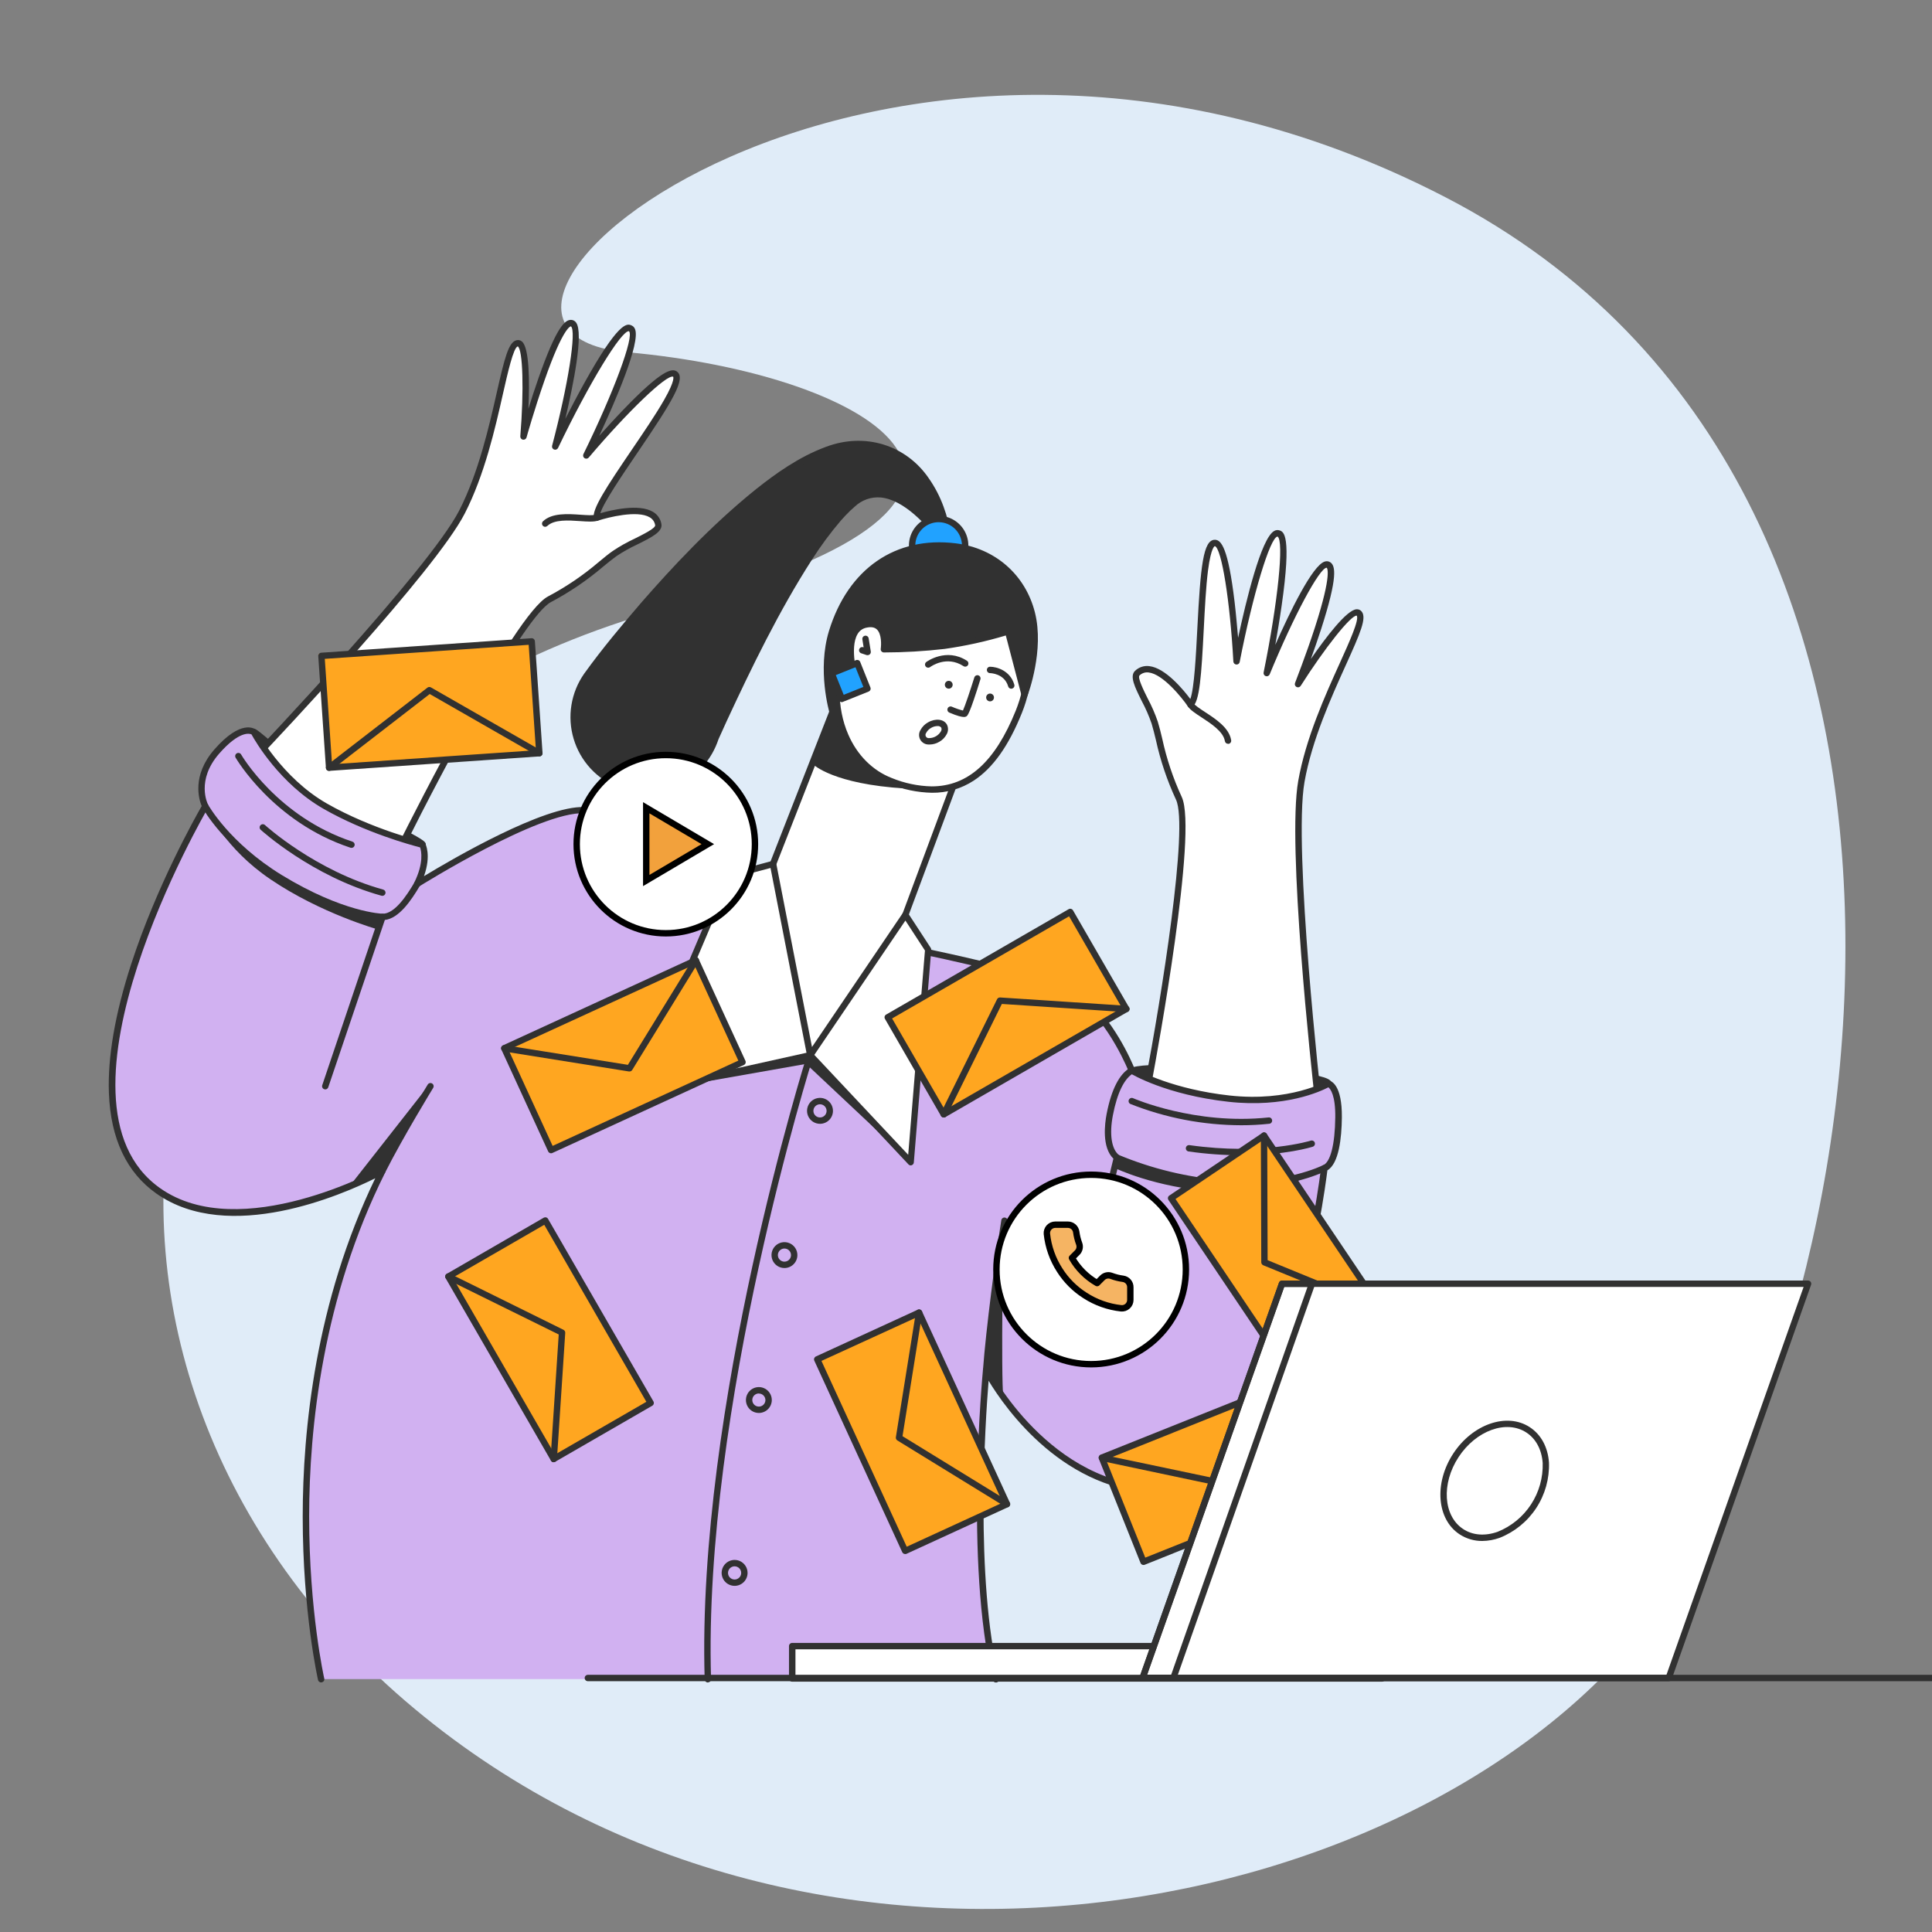 <svg width="302" height="302" viewBox="0 0 302 302" fill="none" xmlns="http://www.w3.org/2000/svg">
<rect x="0" y="0" width="302" height="302" fill="#808080" stroke="none"/>
<g clip-path="url(#clip0_2032_601)">
<path d="M64.809 267.114C128.091 319.84 223.16 299.575 258.213 253.239C293.265 206.903 314.335 76.603 225.965 30.842C137.584 -14.92 58.99 51.567 97.989 55.054C136.998 58.541 168.607 78.159 105.734 94.655C14.423 118.606 1.528 214.389 64.809 267.114Z" fill="#E0ECF8"></path>
<path d="M147.074 84.197C143.882 79.999 138.175 74.476 133.262 78.846C133.063 79.029 132.752 79.308 132.544 79.488C132.109 79.919 131.462 80.582 131.063 81.049C129.404 82.99 127.883 85.045 126.51 87.198C121.438 95.084 117.1 103.983 113.113 112.575C112.941 112.95 112.036 114.938 111.848 115.369C109.797 121.61 103.033 125.094 96.839 122.648C90.055 120.11 87.493 111.438 91.727 105.595C94.52 101.709 97.597 98.053 100.718 94.421C106.221 88.148 111.968 82.11 118.517 76.842C121.793 74.252 125.341 71.778 129.292 70.325C135.054 68.147 141.328 69.986 144.795 75.094C145.712 76.414 146.458 77.845 147.014 79.352C147.552 80.79 147.925 82.284 148.128 83.806C148.145 83.936 148.118 84.067 148.051 84.179C147.984 84.291 147.881 84.377 147.759 84.423C147.637 84.469 147.503 84.473 147.379 84.433C147.255 84.394 147.147 84.313 147.074 84.205V84.197Z" fill="#313131"></path>
<path d="M100.945 123.932C99.476 123.93 98.02 123.65 96.655 123.106C94.991 122.448 93.498 121.42 92.288 120.101C91.078 118.783 90.183 117.207 89.669 115.492C89.156 113.777 89.038 111.969 89.325 110.202C89.611 108.435 90.295 106.756 91.323 105.292C94.193 101.301 97.353 97.558 100.338 94.086C104.876 88.898 111.006 82.233 118.205 76.443C121.226 74.048 124.881 71.403 129.119 69.846C135.177 67.551 141.646 69.547 145.21 74.803C146.151 76.156 146.915 77.624 147.481 79.172C148.032 80.648 148.415 82.181 148.622 83.742C148.65 83.98 148.597 84.221 148.472 84.426C148.347 84.631 148.157 84.789 147.932 84.874C147.708 84.959 147.461 84.966 147.232 84.895C147.003 84.823 146.804 84.677 146.667 84.48C144.871 82.118 141.323 78.119 137.688 77.764C136.941 77.698 136.189 77.793 135.483 78.043C134.777 78.293 134.132 78.692 133.593 79.212C133.398 79.396 133.082 79.675 132.871 79.859C132.44 80.286 131.821 80.924 131.442 81.367C129.798 83.294 128.29 85.333 126.929 87.469C121.82 95.403 117.487 104.322 113.564 112.782C113.396 113.149 112.522 115.073 112.315 115.54C111.792 117.124 110.953 118.585 109.85 119.836C108.746 121.086 107.4 122.1 105.893 122.815C104.346 123.547 102.657 123.929 100.945 123.932ZM134.16 69.914C132.557 69.918 130.968 70.214 129.471 70.788C125.36 72.296 121.781 74.89 118.823 77.229C111.692 82.968 105.602 89.6 101.093 94.748C98.124 98.2 94.979 101.932 92.133 105.882C90.745 107.82 90.039 110.164 90.125 112.546C90.211 114.928 91.085 117.214 92.609 119.047C94.133 120.88 96.222 122.155 98.549 122.674C100.875 123.192 103.308 122.925 105.467 121.913C106.855 121.256 108.095 120.322 109.11 119.169C110.126 118.017 110.896 116.669 111.373 115.209L111.393 115.161C111.58 114.734 112.486 112.742 112.658 112.367C116.597 103.875 120.95 94.916 126.09 86.93C127.478 84.757 129.014 82.682 130.688 80.721C131.087 80.254 131.725 79.595 132.192 79.124C132.42 78.921 132.727 78.65 132.923 78.466C133.564 77.852 134.33 77.382 135.169 77.089C136.007 76.796 136.899 76.686 137.783 76.766C141.602 77.133 145.162 80.841 147.473 83.882L147.497 83.913C147.497 83.913 147.521 83.957 147.581 83.933C147.64 83.909 147.633 83.882 147.633 83.862C147.435 82.376 147.07 80.918 146.543 79.516C146.009 78.046 145.286 76.652 144.392 75.369C143.269 73.686 141.747 72.308 139.961 71.356C138.176 70.404 136.183 69.909 134.16 69.914Z" fill="#313131"></path>
<path d="M146.723 89.421C149.013 89.421 150.869 87.564 150.869 85.274C150.869 82.984 149.013 81.128 146.723 81.128C144.433 81.128 142.576 82.984 142.576 85.274C142.576 87.564 144.433 89.421 146.723 89.421Z" fill="#21A2FF"></path>
<path d="M146.723 89.92C145.804 89.92 144.906 89.647 144.142 89.137C143.378 88.627 142.783 87.901 142.431 87.052C142.08 86.204 141.988 85.269 142.167 84.368C142.346 83.467 142.789 82.64 143.438 81.99C144.088 81.34 144.916 80.898 145.817 80.719C146.718 80.54 147.652 80.631 148.501 80.983C149.349 81.335 150.075 81.93 150.585 82.694C151.096 83.458 151.368 84.356 151.368 85.275C151.366 86.506 150.876 87.686 150.005 88.557C149.135 89.428 147.954 89.918 146.723 89.92ZM146.723 81.627C146.001 81.627 145.296 81.841 144.696 82.242C144.097 82.643 143.629 83.212 143.353 83.879C143.077 84.545 143.005 85.279 143.146 85.986C143.286 86.694 143.634 87.344 144.144 87.854C144.654 88.364 145.304 88.711 146.011 88.852C146.719 88.993 147.452 88.921 148.119 88.644C148.785 88.368 149.355 87.901 149.756 87.301C150.157 86.701 150.37 85.996 150.37 85.275C150.369 84.308 149.985 83.38 149.301 82.697C148.617 82.013 147.69 81.628 146.723 81.627Z" fill="#313131"></path>
<path d="M139.755 147.769L124.603 175.027L118.9 140.02L131.658 107.387L152.003 114.85L139.755 147.769Z" fill="white"></path>
<path d="M126.658 165.441C126.629 165.445 126.599 165.445 126.57 165.441C126.479 165.425 126.393 165.386 126.323 165.327C126.252 165.266 126.2 165.19 126.171 165.101L118.413 140.175C118.377 140.069 118.377 139.954 118.413 139.848L131.183 107.212C131.231 107.091 131.324 106.993 131.443 106.94C131.561 106.887 131.696 106.883 131.818 106.928L152.171 114.391C152.294 114.438 152.394 114.531 152.45 114.65C152.478 114.713 152.492 114.781 152.492 114.85C152.492 114.919 152.478 114.987 152.45 115.049L140.202 147.969C140.187 148.016 140.162 148.059 140.131 148.097L127.033 165.256C126.987 165.313 126.93 165.358 126.865 165.39C126.801 165.421 126.73 165.439 126.658 165.441ZM119.427 140.039L126.865 163.872L139.332 147.51L151.38 115.133L131.966 108.006L119.427 140.039Z" fill="#313131"></path>
<path d="M130.361 110.943L127.396 119.08C127.396 119.08 130.389 122.081 141.535 122.755L130.361 110.943Z" fill="#313131"></path>
<path d="M141.535 123.25H141.503C130.297 122.576 127.173 119.559 127.045 119.431C126.977 119.365 126.929 119.28 126.909 119.187C126.888 119.094 126.895 118.997 126.929 118.908L129.455 111.972C129.483 111.895 129.53 111.827 129.592 111.772C129.653 111.718 129.727 111.68 129.806 111.661C129.886 111.641 129.969 111.642 130.048 111.662C130.128 111.682 130.201 111.721 130.261 111.777L141.87 122.384C141.946 122.454 141.998 122.546 142.02 122.646C142.042 122.747 142.033 122.852 141.994 122.947C141.956 123.037 141.892 123.113 141.81 123.167C141.729 123.221 141.633 123.25 141.535 123.25ZM127.987 118.912C128.829 119.531 132.077 121.474 140.138 122.149L130.138 113.01L127.987 118.912Z" fill="#313131"></path>
<path d="M159.262 111.278C155.67 120.245 150.019 126.176 139.232 122.077C131.722 119.22 128.665 109.374 132.277 100.407C135.888 91.44 144.855 86.611 152.306 89.632C159.757 92.653 162.873 102.319 159.262 111.278Z" fill="white"></path>
<path d="M145.682 123.921C143.406 123.875 141.159 123.408 139.053 122.544C135.813 121.291 133.199 118.693 131.694 115.225C129.743 110.723 129.787 105.248 131.814 100.228C135.521 91.021 144.796 86.053 152.494 89.153C156.237 90.662 159.051 93.826 160.407 98.061C161.764 102.295 161.517 107.028 159.725 111.47C157.654 116.617 155.192 120.07 152.203 122.025C150.264 123.289 147.995 123.949 145.682 123.921ZM147.677 89.225C141.659 89.225 135.529 93.639 132.724 100.599C130.8 105.388 130.752 110.576 132.6 114.826C133.997 118.046 136.411 120.457 139.384 121.61C141.369 122.43 143.487 122.875 145.634 122.923C151.317 122.923 155.567 119.048 158.771 111.094C160.475 106.864 160.711 102.343 159.43 98.364C158.149 94.385 155.559 91.472 152.091 90.075C150.691 89.513 149.197 89.224 147.689 89.225H147.677Z" fill="#313131"></path>
<path d="M160.151 108.557C160.151 108.557 162.753 101.649 161.289 95.854C159.856 90.191 155.395 86.172 149.337 85.426C142.153 84.544 133.585 87.286 130.053 98.779C128.198 104.825 130.181 111.438 130.181 111.438L130.832 106.406C130.832 106.406 133.126 107.116 133.625 106.062C133.625 106.062 131.418 98.512 135.309 97.634C138.901 96.836 138.175 101.489 138.175 101.489C141.322 101.485 144.466 101.302 147.593 100.942C150.979 100.458 154.323 99.711 157.593 98.707L160.151 108.557Z" fill="#313131"></path>
<path d="M130.181 111.937C130.075 111.937 129.971 111.902 129.885 111.838C129.799 111.774 129.737 111.684 129.707 111.581C129.623 111.302 127.711 104.753 129.579 98.632C132.572 88.894 139.979 83.774 149.401 84.931C155.539 85.686 160.279 89.824 161.772 95.73C163.265 101.636 160.726 108.445 160.619 108.732C160.583 108.832 160.516 108.917 160.427 108.975C160.339 109.032 160.233 109.059 160.128 109.051C160.022 109.047 159.92 109.009 159.837 108.942C159.754 108.875 159.695 108.783 159.669 108.68L157.223 99.334C154.088 100.275 150.886 100.978 147.645 101.437C144.497 101.799 141.331 101.983 138.163 101.988C138.091 101.987 138.02 101.972 137.955 101.941C137.89 101.911 137.832 101.867 137.786 101.813C137.739 101.758 137.705 101.694 137.685 101.625C137.666 101.556 137.661 101.484 137.672 101.413C137.76 100.81 137.828 99.094 137.062 98.384C136.69 98.037 136.148 97.953 135.409 98.121C135.123 98.18 134.853 98.3 134.618 98.473C134.383 98.646 134.187 98.867 134.045 99.122C132.763 101.297 134.08 105.875 134.092 105.907C134.125 106.022 134.116 106.144 134.068 106.254C133.582 107.303 132.101 107.176 131.275 107.008L130.696 111.486C130.681 111.599 130.628 111.703 130.545 111.781C130.462 111.86 130.355 111.908 130.241 111.917L130.181 111.937ZM146.899 85.777C141.942 85.777 133.989 87.673 130.537 98.927C129.483 102.347 129.707 105.998 130.074 108.437L130.345 106.342C130.356 106.271 130.381 106.203 130.421 106.143C130.46 106.083 130.512 106.033 130.572 105.995C130.633 105.957 130.701 105.932 130.772 105.923C130.843 105.914 130.915 105.921 130.984 105.942C131.69 106.158 132.724 106.266 133.071 105.978C132.799 104.953 131.854 100.89 133.186 98.627C133.396 98.255 133.682 97.932 134.026 97.679C134.37 97.426 134.764 97.249 135.182 97.159C136.255 96.915 137.113 97.087 137.736 97.666C138.682 98.548 138.746 100.144 138.702 100.998C141.645 100.978 144.585 100.798 147.509 100.459C150.865 99.98 154.178 99.239 157.418 98.244C157.483 98.223 157.551 98.214 157.619 98.22C157.686 98.226 157.752 98.246 157.812 98.278C157.871 98.311 157.924 98.356 157.965 98.41C158.007 98.463 158.036 98.526 158.053 98.592L160.192 106.765C160.85 104.41 161.788 99.904 160.802 95.99C159.39 90.403 155.08 86.651 149.273 85.937C148.485 85.836 147.693 85.783 146.899 85.777Z" fill="#313131"></path>
<path d="M150.674 112.076C150.339 112.076 149.7 111.944 148.391 111.386C148.27 111.333 148.174 111.234 148.125 111.11C148.077 110.987 148.079 110.849 148.132 110.727C148.185 110.606 148.284 110.51 148.407 110.461C148.531 110.413 148.669 110.415 148.79 110.468C149.35 110.716 149.929 110.916 150.522 111.067C150.838 110.392 151.64 108.01 152.314 105.855C152.361 105.738 152.45 105.643 152.563 105.589C152.676 105.535 152.806 105.526 152.926 105.563C153.046 105.6 153.147 105.681 153.21 105.79C153.273 105.899 153.292 106.027 153.264 106.15C151.532 111.737 151.237 111.885 151.041 111.992C150.93 112.057 150.802 112.086 150.674 112.076Z" fill="#313131"></path>
<path d="M145.094 104.37C144.99 104.371 144.887 104.34 144.801 104.279C144.716 104.218 144.652 104.132 144.618 104.032C144.585 103.933 144.584 103.825 144.616 103.725C144.648 103.625 144.71 103.538 144.795 103.476C144.827 103.452 147.904 101.177 151.148 103.288C151.259 103.361 151.337 103.474 151.365 103.603C151.393 103.733 151.368 103.868 151.296 103.979C151.26 104.034 151.214 104.082 151.16 104.119C151.106 104.156 151.046 104.182 150.981 104.196C150.852 104.224 150.717 104.199 150.606 104.126C147.952 102.403 145.497 104.194 145.394 104.27C145.308 104.336 145.202 104.371 145.094 104.37Z" fill="#313131"></path>
<path d="M158.073 107.658C157.965 107.658 157.86 107.622 157.774 107.558C157.688 107.493 157.624 107.402 157.594 107.299C157.007 105.276 154.844 105.22 154.752 105.22C154.621 105.218 154.495 105.164 154.403 105.07C154.311 104.976 154.26 104.849 154.261 104.717C154.261 104.651 154.274 104.586 154.299 104.525C154.324 104.464 154.361 104.409 154.408 104.363C154.455 104.317 154.511 104.281 154.572 104.257C154.633 104.232 154.699 104.221 154.764 104.222C155.794 104.222 157.913 104.821 158.551 107.016C158.57 107.079 158.577 107.145 158.57 107.21C158.563 107.275 158.543 107.339 158.511 107.396C158.48 107.454 158.437 107.504 158.386 107.545C158.334 107.586 158.275 107.616 158.212 107.634C158.167 107.648 158.12 107.656 158.073 107.658Z" fill="#313131"></path>
<path d="M135.605 102.419C135.553 102.419 135.502 102.411 135.453 102.395L134.655 102.127C134.589 102.11 134.527 102.079 134.474 102.038C134.42 101.996 134.375 101.943 134.343 101.883C134.31 101.823 134.29 101.758 134.284 101.69C134.278 101.622 134.286 101.553 134.307 101.489C134.328 101.424 134.363 101.364 134.408 101.313C134.453 101.262 134.509 101.221 134.57 101.192C134.632 101.164 134.699 101.148 134.767 101.146C134.835 101.144 134.903 101.156 134.966 101.182H134.998L134.795 99.9C134.784 99.775 134.822 99.651 134.899 99.552C134.976 99.453 135.088 99.387 135.212 99.367C135.336 99.347 135.463 99.374 135.567 99.443C135.672 99.513 135.747 99.619 135.777 99.741L136.116 101.832C136.127 101.903 136.123 101.977 136.103 102.046C136.084 102.116 136.049 102.181 136.002 102.236C135.955 102.291 135.897 102.335 135.831 102.365C135.765 102.395 135.693 102.411 135.621 102.411L135.605 102.419Z" fill="#313131"></path>
<path d="M148.304 107.646C148.641 107.646 148.914 107.373 148.914 107.036C148.914 106.699 148.641 106.425 148.304 106.425C147.966 106.425 147.693 106.699 147.693 107.036C147.693 107.373 147.966 107.646 148.304 107.646Z" fill="#313131"></path>
<path d="M154.761 109.634C155.098 109.634 155.372 109.361 155.372 109.024C155.372 108.686 155.098 108.413 154.761 108.413C154.424 108.413 154.15 108.686 154.15 109.024C154.15 109.361 154.424 109.634 154.761 109.634Z" fill="#313131"></path>
<path d="M145.331 116.378H145.187C144.92 116.385 144.656 116.32 144.423 116.189C144.19 116.059 143.996 115.868 143.863 115.637C143.729 115.406 143.661 115.143 143.664 114.876C143.667 114.608 143.743 114.347 143.882 114.119C144.149 113.615 144.556 113.199 145.055 112.922C146.221 112.252 147.518 112.392 148.008 113.245C148.131 113.481 148.193 113.743 148.189 114.009C148.185 114.274 148.115 114.535 147.984 114.766C147.718 115.27 147.31 115.686 146.811 115.963C146.362 116.228 145.852 116.371 145.331 116.378ZM146.528 113.493C146.18 113.503 145.841 113.602 145.542 113.78C145.211 113.966 144.941 114.243 144.764 114.578C144.705 114.658 144.671 114.753 144.666 114.852C144.66 114.95 144.684 115.049 144.734 115.134C144.785 115.219 144.859 115.287 144.948 115.331C145.037 115.374 145.137 115.39 145.235 115.377C145.609 115.375 145.976 115.276 146.3 115.089C146.624 114.903 146.894 114.634 147.083 114.311C147.136 114.226 147.169 114.13 147.178 114.03C147.187 113.93 147.172 113.829 147.134 113.736C147.063 113.65 146.972 113.582 146.868 113.54C146.764 113.497 146.651 113.481 146.54 113.493H146.528Z" fill="#313131"></path>
<path d="M134.002 103.653L129.997 105.256L131.6 109.261L135.605 107.658L134.002 103.653Z" fill="#21A2FF"></path>
<path d="M131.602 109.758C131.502 109.758 131.405 109.728 131.322 109.672C131.239 109.616 131.176 109.535 131.139 109.442L129.543 105.452C129.516 105.389 129.503 105.321 129.503 105.252C129.503 105.184 129.516 105.116 129.543 105.053C129.597 104.931 129.696 104.835 129.819 104.785L133.809 103.189C133.932 103.14 134.069 103.142 134.191 103.193C134.313 103.245 134.409 103.342 134.46 103.464L136.056 107.455C136.081 107.515 136.093 107.58 136.093 107.646C136.092 107.711 136.079 107.776 136.053 107.836C136.027 107.896 135.99 107.95 135.943 107.996C135.897 108.041 135.841 108.077 135.781 108.101L131.79 109.698C131.732 109.73 131.668 109.75 131.602 109.758ZM130.649 105.531L131.882 108.608L134.959 107.379L133.725 104.298L130.649 105.531Z" fill="#313131"></path>
<path d="M207.642 169.398C207.603 170.097 200.857 175.484 191.966 174.986C183.075 174.487 176.873 168.241 176.913 167.548C176.953 166.853 184.184 166.702 193.06 167.212C201.935 167.723 207.681 168.705 207.642 169.398Z" fill="#313131"></path>
<path d="M193.163 175.506C192.764 175.506 192.365 175.506 191.938 175.472C187.977 175.197 184.152 173.913 180.827 171.741C178.66 170.348 176.37 168.314 176.418 167.507C176.446 167.025 176.474 166.527 181.662 166.419C184.726 166.354 188.781 166.454 193.087 166.701C197.249 166.941 201.045 167.312 203.771 167.738C207.864 168.381 208.16 168.883 208.141 169.431C208.08 170.496 201.626 175.506 193.163 175.506ZM177.567 167.723C178.617 169.092 184.18 174.025 191.998 174.475C199.815 174.926 205.89 170.665 207 169.482C205.864 168.987 201.1 168.163 193.031 167.699C184.551 167.212 178.96 167.387 177.567 167.723Z" fill="#313131"></path>
<path d="M66.031 132.03C65.656 132.74 58.169 132.573 50.303 127.64C42.438 122.708 39.129 114.997 39.68 114.411C39.899 114.175 45.367 119.523 53.248 124.44C61.13 129.356 66.242 131.631 66.031 132.03Z" fill="#313131"></path>
<path d="M64.375 132.851C61.457 132.851 55.767 131.654 50.036 128.087C42.913 123.637 39.401 116.94 39.137 114.897C39.107 114.759 39.107 114.616 39.138 114.478C39.169 114.34 39.23 114.211 39.317 114.099C39.716 113.68 39.88 113.82 41.915 115.508C45.577 118.61 49.443 121.464 53.488 124.048C57.57 126.598 60.935 128.438 63.161 129.659C66.382 131.423 66.797 131.654 66.466 132.277C66.394 132.393 66.298 132.492 66.184 132.568C66.071 132.643 65.942 132.694 65.807 132.716C65.337 132.82 64.856 132.866 64.375 132.851ZM40.303 115.46C41.101 117.667 44.361 123.365 50.567 127.24C56.924 131.231 63.002 132.001 65.033 131.838C64.49 131.511 63.632 131.04 62.691 130.529C60.456 129.304 57.076 127.452 52.969 124.886C48.882 122.281 44.977 119.401 41.28 116.266L40.303 115.46Z" fill="#313131"></path>
<path d="M206.1 172.519C206.1 172.519 201.576 132.636 203.424 122.157C205.543 110.133 213.884 97.733 212.466 95.926C211.05 94.118 202.889 106.952 202.889 106.952C202.889 106.952 209.673 89.748 207.678 88.335C205.554 86.847 198.007 105.22 198.007 105.22C198.007 105.22 202.29 84.261 199.863 83.403C197.353 82.513 193.291 103.384 193.291 103.384C193.291 103.384 192.281 84.983 189.927 84.875C187.029 84.744 188.282 108.58 186.087 110.133C186.087 110.133 180.82 102.419 177.787 105.22C176.769 106.158 179.595 109.981 180.501 112.95C181.406 115.919 181.698 119.231 184.296 124.803C186.894 130.374 179.507 169.29 179.507 169.29L192.545 174.974L206.1 172.519Z" fill="white"></path>
<path d="M192.54 175.473C192.472 175.473 192.406 175.457 192.345 175.43L179.303 169.75C179.199 169.705 179.114 169.626 179.061 169.526C179.008 169.426 178.99 169.312 179.012 169.2C181.55 155.791 185.82 129.293 183.832 125.01C182.446 122.029 181.391 118.904 180.688 115.692C180.464 114.778 180.261 113.916 180.009 113.094C179.591 111.888 179.079 110.716 178.477 109.59C177.391 107.407 176.533 105.683 177.435 104.853C177.726 104.574 178.076 104.363 178.46 104.238C178.843 104.112 179.25 104.074 179.65 104.127C182.196 104.414 185.017 107.862 186.067 109.267C186.678 107.631 186.953 102.319 187.157 98.305C187.659 88.555 188.063 84.289 189.95 84.377C190.884 84.417 191.977 85.61 192.987 94.11C193.222 96.106 193.386 98.101 193.534 99.697C194.767 93.971 197.125 84.161 199.157 83.008C199.285 82.928 199.43 82.877 199.582 82.861C199.731 82.844 199.884 82.862 200.028 82.912C200.646 83.132 201.931 83.587 200.338 94.685C200.031 96.844 199.668 98.995 199.348 100.795C201.583 95.743 205.151 88.344 207.086 87.777C207.233 87.729 207.388 87.716 207.54 87.738C207.693 87.76 207.838 87.817 207.964 87.905C208.734 88.447 209.162 90.108 206.52 98.309C205.984 99.965 205.415 101.605 204.904 103.014C207.241 99.633 210.523 95.311 212.059 95.236C212.212 95.226 212.363 95.254 212.502 95.318C212.642 95.381 212.764 95.478 212.856 95.599C213.655 96.608 212.662 98.907 210.354 104.007C208.125 108.936 205.067 115.68 203.914 122.225C202.097 132.513 206.548 172.046 206.595 172.444C206.609 172.568 206.575 172.694 206.503 172.794C206.428 172.896 206.318 172.967 206.196 172.99L192.628 175.445L192.54 175.473ZM180.065 168.992L192.604 174.455L205.55 172.112C205.028 167.413 201.161 132.014 202.932 122.069C204.105 115.405 207.19 108.593 209.445 103.616C210.89 100.424 212.526 96.812 212.07 96.233H212.047C211.112 96.233 207.127 101.218 203.311 107.22C203.242 107.321 203.14 107.394 203.023 107.424C202.905 107.455 202.779 107.441 202.671 107.386C202.561 107.33 202.477 107.236 202.433 107.123C202.388 107.009 202.386 106.883 202.429 106.769C202.429 106.725 204.138 102.427 205.562 98.017C208.304 89.513 207.418 88.771 207.379 88.743C206.269 88.743 202.19 96.353 198.47 105.408C198.423 105.522 198.335 105.614 198.223 105.666C198.111 105.719 197.983 105.728 197.865 105.692C197.747 105.657 197.647 105.578 197.583 105.473C197.52 105.367 197.497 105.242 197.521 105.121C199.755 94.166 200.752 84.437 199.692 83.87C198.539 83.99 195.824 92.969 193.781 103.477C193.759 103.596 193.693 103.703 193.597 103.777C193.5 103.85 193.38 103.886 193.258 103.876C193.137 103.867 193.022 103.815 192.936 103.728C192.85 103.641 192.799 103.526 192.792 103.405C192.273 93.935 190.948 85.674 189.898 85.367C189.898 85.367 189.312 85.446 188.833 89.154C188.509 91.68 188.334 95.072 188.166 98.352C187.795 105.588 187.528 109.722 186.374 110.536C186.321 110.575 186.259 110.602 186.195 110.616C186.13 110.631 186.063 110.632 185.998 110.62C185.933 110.608 185.871 110.583 185.816 110.547C185.76 110.51 185.713 110.463 185.676 110.408C184.726 109.024 181.777 105.368 179.55 105.117C179.293 105.08 179.031 105.103 178.785 105.184C178.538 105.264 178.312 105.399 178.126 105.58C177.774 105.907 178.78 107.93 179.383 109.143C180.011 110.319 180.545 111.542 180.979 112.803C181.238 113.649 181.45 114.527 181.673 115.457C182.352 118.605 183.377 121.669 184.73 124.591C187.244 130.003 180.875 164.667 180.065 168.992Z" fill="#313131"></path>
<path d="M191.958 116.266C191.84 116.266 191.725 116.224 191.635 116.148C191.545 116.071 191.485 115.964 191.467 115.847C191.228 114.367 189.348 113.137 187.84 112.152C186.878 111.525 186.048 110.978 185.665 110.408C185.602 110.298 185.583 110.169 185.612 110.046C185.641 109.924 185.715 109.817 185.82 109.746C185.924 109.676 186.052 109.648 186.176 109.668C186.301 109.687 186.413 109.754 186.491 109.853C186.762 110.252 187.552 110.771 188.386 111.318C190.059 112.411 192.142 113.772 192.449 115.707C192.47 115.836 192.44 115.967 192.366 116.074C192.291 116.18 192.178 116.254 192.05 116.278L191.958 116.266Z" fill="#313131"></path>
<path d="M39.68 118.549C39.68 118.549 67.367 89.489 72.224 80.023C77.811 69.152 78.633 54.235 80.856 53.652C83.079 53.069 81.826 68.222 81.826 68.222C81.826 68.222 86.806 50.407 89.264 50.499C91.858 50.595 86.778 69.794 86.778 69.794C86.778 69.794 96.021 50.507 98.475 51.285C101.009 52.084 91.647 71.179 91.647 71.179C91.647 71.179 103.563 57.124 105.503 58.457C107.897 60.105 92.497 78.347 93.311 80.909C93.311 80.909 102.171 77.944 102.889 82.006C103.132 83.367 98.571 84.712 96.057 86.532C93.543 88.352 91.296 90.806 85.876 93.683C80.457 96.56 62.83 132.03 62.83 132.03L49.002 128.682L39.68 118.549Z" fill="white"></path>
<path d="M62.83 132.537C62.79 132.543 62.75 132.543 62.71 132.537L48.886 129.192C48.79 129.168 48.703 129.117 48.635 129.045L39.312 118.9C39.226 118.808 39.178 118.687 39.178 118.561C39.178 118.435 39.226 118.314 39.312 118.222C39.588 117.931 67.008 89.09 71.777 79.811C74.806 73.897 76.446 66.674 77.643 61.402C78.885 55.938 79.483 53.512 80.724 53.185C80.874 53.144 81.031 53.141 81.182 53.176C81.334 53.211 81.474 53.282 81.59 53.385C82.767 54.374 82.788 59.798 82.596 63.904C83.039 62.475 83.574 60.823 84.148 59.179C86.99 51.046 88.323 49.98 89.28 50C89.434 50.006 89.584 50.047 89.719 50.121C89.853 50.196 89.968 50.3 90.055 50.427C91.252 52.047 89.632 60.097 88.367 65.476C89.197 63.848 90.206 61.913 91.264 60.005C96.695 50.2 97.996 50.611 98.619 50.827C98.763 50.873 98.895 50.952 99.006 51.056C99.116 51.16 99.202 51.288 99.257 51.429C100.171 53.568 96.136 62.819 93.67 68.126C94.756 66.909 96.105 65.428 97.493 63.988C103.428 57.818 105.02 57.531 105.79 58.062C107.326 59.123 105.084 62.771 99.596 70.832C97.334 74.164 94.341 78.554 93.842 80.226C95.526 79.739 99.856 78.694 102.059 80.003C102.409 80.202 102.71 80.478 102.94 80.81C103.17 81.141 103.323 81.52 103.388 81.918C103.603 83.115 101.879 83.981 99.696 85.067C98.536 85.602 97.419 86.226 96.356 86.935C95.665 87.437 94.975 88 94.249 88.599C91.746 90.728 89.019 92.579 86.116 94.118C81.942 96.337 69.355 120.03 63.277 132.249C63.236 132.334 63.173 132.406 63.094 132.457C63.015 132.508 62.924 132.535 62.83 132.537ZM49.261 128.243L62.55 131.459C64.522 127.52 80.373 96.041 85.641 93.244C88.494 91.738 91.171 89.921 93.622 87.825C94.361 87.218 95.059 86.627 95.777 86.128C96.884 85.386 98.048 84.732 99.257 84.173C100.454 83.57 102.494 82.577 102.41 82.094C102.37 81.837 102.272 81.592 102.123 81.378C101.974 81.165 101.779 80.988 101.552 80.861C99.624 79.715 95.067 80.861 93.475 81.383C93.348 81.424 93.21 81.413 93.091 81.352C92.972 81.292 92.882 81.187 92.84 81.06C92.413 79.719 94.836 76.084 98.77 70.285C100.618 67.568 102.526 64.758 103.791 62.547C105.623 59.355 105.227 58.888 105.223 58.884C104.222 58.485 98.168 64.283 92.03 71.518C91.952 71.613 91.841 71.676 91.72 71.695C91.599 71.713 91.475 71.686 91.372 71.619C91.269 71.552 91.194 71.449 91.163 71.33C91.131 71.212 91.144 71.085 91.2 70.976C95.917 61.362 99.181 52.566 98.319 51.772C97.146 51.597 92.062 59.945 87.229 70.026C87.174 70.135 87.081 70.22 86.966 70.265C86.853 70.31 86.726 70.311 86.611 70.269C86.496 70.226 86.401 70.143 86.344 70.035C86.286 69.927 86.27 69.802 86.299 69.683C88.81 60.189 90.154 51.637 89.237 51.01C89.204 51.01 88.039 51.066 85.102 59.502C83.57 63.892 82.309 68.326 82.309 68.37C82.275 68.489 82.199 68.593 82.094 68.659C81.988 68.725 81.862 68.749 81.74 68.727C81.617 68.705 81.508 68.638 81.432 68.54C81.356 68.441 81.32 68.318 81.331 68.194C81.921 61.039 81.73 54.606 80.932 54.143C80.257 54.334 79.379 58.205 78.605 61.621C77.408 66.945 75.74 74.24 72.651 80.266C68.046 89.249 43.602 115.137 40.346 118.577L49.261 128.243Z" fill="#313131"></path>
<path d="M85.218 82.349C85.119 82.348 85.022 82.318 84.94 82.262C84.858 82.207 84.794 82.128 84.758 82.035C84.721 81.943 84.712 81.843 84.733 81.746C84.754 81.648 84.803 81.56 84.875 81.491C86.279 80.15 88.758 80.322 90.753 80.461C91.751 80.529 92.692 80.593 93.147 80.438C93.27 80.404 93.4 80.418 93.513 80.477C93.625 80.537 93.71 80.636 93.751 80.757C93.793 80.877 93.787 81.008 93.734 81.124C93.682 81.239 93.588 81.331 93.471 81.379C92.82 81.603 91.826 81.535 90.677 81.455C88.877 81.332 86.642 81.176 85.557 82.213C85.464 82.299 85.344 82.347 85.218 82.349Z" fill="#313131"></path>
<path d="M139.755 147.769C139.755 147.769 165.22 152.782 168.768 155.647C174.015 159.869 176.913 167.348 176.913 167.348C176.913 167.348 182.324 170.649 192.078 171.737C201.831 172.827 207.642 169.408 207.642 169.408C207.642 169.408 209.282 169.718 209.237 174.679C209.19 179.033 208.463 182.054 207.012 182.617C207.012 182.617 201.224 232.9 181.602 232.9C163.6 232.9 154.158 214.18 154.158 214.18C154.158 214.18 151.228 244.077 155.674 262.467H50.183C50.183 262.467 40.665 221.152 59.773 183.032C59.773 183.032 37.66 195.291 24.722 186.148C4.916 172.157 32.077 126.016 32.077 126.016C32.077 126.016 29.95 121.953 33.901 117.448C37.852 112.942 39.679 114.435 39.679 114.435C39.679 114.435 43.599 121.877 50.854 126.008C58.109 130.138 66.03 132.03 66.03 132.03C66.03 132.03 67.172 134.241 65.204 138.164C65.204 138.164 84.049 126.311 91.34 126.614C98.631 126.918 118.884 140.011 118.884 140.011L126.642 164.934L139.755 147.769Z" fill="#D1B1F1"></path>
<path d="M155.658 262.998C155.544 262.996 155.435 262.954 155.347 262.882C155.259 262.809 155.199 262.709 155.175 262.599C150.762 244.321 153.623 214.425 153.651 214.123C153.661 214.017 153.705 213.917 153.777 213.836C153.849 213.758 153.945 213.705 154.05 213.683C154.156 213.663 154.266 213.679 154.363 213.726C154.46 213.773 154.539 213.852 154.589 213.948C154.681 214.135 164.107 232.396 181.586 232.396C200.546 232.396 206.444 183.036 206.501 182.537C206.513 182.449 206.548 182.364 206.605 182.295C206.66 182.225 206.733 182.17 206.815 182.138C207.964 181.694 208.675 178.902 208.722 174.66C208.763 171.199 207.968 170.217 207.646 169.962C206.424 170.604 200.837 173.202 192.022 172.224C182.268 171.138 176.877 167.906 176.65 167.766C176.557 167.709 176.486 167.625 176.446 167.523C176.418 167.448 173.529 160.117 168.464 156.03C165.767 153.859 148.83 150.072 139.975 148.316L127.065 165.24C127.01 165.313 126.935 165.37 126.85 165.403C126.765 165.437 126.672 165.445 126.582 165.429C126.49 165.413 126.404 165.374 126.333 165.313C126.263 165.252 126.211 165.174 126.183 165.085L118.481 140.342C116.605 139.145 98.072 127.4 91.324 127.121C84.272 126.826 65.663 138.475 65.476 138.594C65.383 138.651 65.274 138.677 65.166 138.667C65.058 138.658 64.955 138.614 64.873 138.543C64.793 138.47 64.739 138.372 64.718 138.266C64.698 138.159 64.713 138.049 64.761 137.952C66.266 134.891 65.863 133.027 65.671 132.461C64.259 132.097 57.111 130.166 50.602 126.447C43.738 122.528 39.871 115.819 39.309 114.79C38.993 114.65 37.397 114.223 34.28 117.779C30.617 121.953 32.444 125.628 32.524 125.784C32.566 125.858 32.587 125.941 32.587 126.026C32.587 126.11 32.566 126.193 32.524 126.267C32.253 126.726 5.822 172.161 25.026 185.728C37.557 194.584 59.346 182.704 59.545 182.584C59.639 182.533 59.745 182.513 59.85 182.527C59.956 182.541 60.053 182.588 60.13 182.663C60.206 182.735 60.257 182.831 60.276 182.936C60.294 183.04 60.279 183.148 60.232 183.242C50.407 202.836 48.336 223.302 48.324 237.019C48.324 251.899 50.662 262.271 50.686 262.375C50.701 262.438 50.703 262.505 50.692 262.57C50.681 262.634 50.658 262.697 50.623 262.752C50.588 262.807 50.542 262.856 50.489 262.894C50.435 262.931 50.375 262.958 50.311 262.974C50.182 263.002 50.047 262.978 49.935 262.907C49.824 262.837 49.744 262.727 49.712 262.599C49.688 262.495 47.318 252.031 47.318 237.058C47.318 223.546 49.313 203.535 58.66 184.177C53.587 186.706 35.777 194.552 24.443 186.571C19.79 183.287 17.296 178.006 17.024 170.883C16.813 165.256 17.982 158.465 20.508 150.694C24.459 138.523 30.557 127.688 31.527 126.004C31.104 124.994 29.93 121.243 33.522 117.136C37.672 112.407 39.764 113.88 39.991 114.063C40.042 114.107 40.084 114.16 40.115 114.219C40.154 114.291 44.057 121.582 51.089 125.597C58.189 129.651 66.062 131.547 66.142 131.583C66.21 131.598 66.274 131.628 66.33 131.67C66.385 131.712 66.431 131.765 66.466 131.826C66.509 131.91 67.447 133.674 66.274 136.958C70.748 134.244 85.066 125.896 91.36 126.155C98.703 126.463 118.333 139.097 119.163 139.632C119.262 139.695 119.335 139.791 119.371 139.903L126.865 163.872L139.376 147.47C139.432 147.395 139.509 147.338 139.596 147.304C139.684 147.271 139.779 147.263 139.871 147.282C140.916 147.486 165.499 152.362 169.099 155.264C174.02 159.219 176.861 165.847 177.332 167.004C178.238 167.511 183.486 170.276 192.154 171.238C201.615 172.293 207.353 169.007 207.41 168.976C207.514 168.913 207.638 168.891 207.758 168.915C208.1 168.98 209.8 169.563 209.753 174.679C209.716 177.916 209.29 181.891 207.491 182.939C207.255 184.846 205.713 196.448 202.159 207.913C196.91 224.834 189.999 233.415 181.618 233.415C166.453 233.415 157.203 220.245 154.533 215.832C154.014 222.252 152.382 246.683 156.173 262.387C156.188 262.45 156.191 262.517 156.181 262.581C156.171 262.644 156.148 262.707 156.114 262.762C156.08 262.819 156.035 262.866 155.982 262.905C155.929 262.943 155.87 262.97 155.806 262.986C155.758 262.998 155.708 263.004 155.658 262.998Z" fill="#313131"></path>
<path d="M120.839 135.059L113.883 136.919L99.409 170.991L126.658 164.942L142.369 181.671L145.095 148.452L141.531 142.993L126.658 164.942L120.839 135.059Z" fill="white"></path>
<path d="M142.369 182.17C142.301 182.17 142.233 182.156 142.171 182.128C142.108 182.101 142.052 182.06 142.006 182.01L126.486 165.492L99.517 171.478C99.427 171.497 99.334 171.492 99.247 171.462C99.161 171.433 99.084 171.38 99.025 171.309C98.966 171.238 98.929 171.154 98.915 171.063C98.902 170.973 98.914 170.881 98.95 170.796L113.424 136.723C113.454 136.653 113.499 136.59 113.557 136.541C113.614 136.491 113.682 136.455 113.755 136.435L120.711 134.576C120.778 134.556 120.849 134.552 120.917 134.562C120.986 134.572 121.052 134.597 121.11 134.636C121.169 134.672 121.219 134.72 121.258 134.776C121.297 134.832 121.324 134.896 121.338 134.963L126.925 163.667L141.128 142.709C141.173 142.644 141.233 142.591 141.302 142.554C141.371 142.516 141.448 142.496 141.527 142.493C141.606 142.496 141.684 142.517 141.754 142.556C141.823 142.595 141.882 142.65 141.926 142.717L145.49 148.176C145.55 148.27 145.577 148.38 145.57 148.491L142.844 181.71C142.836 181.806 142.799 181.898 142.74 181.975C142.68 182.052 142.6 182.109 142.509 182.142C142.464 182.156 142.417 182.166 142.369 182.17ZM127.292 164.893L141.966 180.51L144.584 148.583L141.527 143.894L127.292 164.893ZM114.246 137.337L100.247 170.297L126.067 164.563L120.444 135.677L114.246 137.337Z" fill="#313131"></path>
<path d="M110.651 262.997C110.521 262.996 110.397 262.946 110.304 262.856C110.212 262.766 110.157 262.644 110.152 262.514C108.843 219.985 126.007 165.34 126.179 164.794C126.198 164.732 126.23 164.673 126.272 164.622C126.314 164.572 126.366 164.531 126.424 164.5C126.482 164.47 126.546 164.451 126.611 164.445C126.677 164.439 126.742 164.447 126.805 164.466C126.868 164.486 126.926 164.517 126.976 164.561C127.027 164.602 127.068 164.653 127.098 164.712C127.129 164.771 127.148 164.834 127.153 164.898C127.159 164.965 127.152 165.03 127.132 165.093C126.957 165.639 109.844 220.128 111.149 262.467C111.152 262.532 111.141 262.597 111.118 262.66C111.094 262.721 111.06 262.776 111.015 262.825C110.97 262.872 110.916 262.911 110.856 262.937C110.797 262.964 110.732 262.98 110.667 262.982L110.651 262.997Z" fill="#313131"></path>
<path d="M128.182 175.669C127.781 175.669 127.388 175.551 127.054 175.329C126.72 175.105 126.46 174.789 126.306 174.418C126.152 174.049 126.111 173.64 126.19 173.247C126.268 172.853 126.461 172.491 126.745 172.207C127.028 171.924 127.39 171.731 127.784 171.653C128.177 171.574 128.585 171.615 128.956 171.769C129.326 171.922 129.643 172.183 129.865 172.517C130.088 172.851 130.206 173.243 130.205 173.644C130.204 174.182 129.991 174.695 129.612 175.074C129.232 175.453 128.718 175.667 128.182 175.669ZM128.182 172.615C127.978 172.615 127.779 172.674 127.609 172.788C127.439 172.9 127.306 173.061 127.228 173.247C127.149 173.436 127.129 173.644 127.168 173.842C127.207 174.043 127.305 174.227 127.449 174.371C127.592 174.516 127.776 174.614 127.976 174.654C128.176 174.695 128.383 174.675 128.571 174.597C128.76 174.518 128.921 174.386 129.034 174.218C129.147 174.049 129.208 173.848 129.208 173.644C129.208 173.373 129.1 173.112 128.907 172.917C128.715 172.725 128.454 172.617 128.182 172.615Z" fill="#313131"></path>
<path d="M122.619 198.213C122.219 198.213 121.828 198.093 121.495 197.871C121.163 197.649 120.903 197.333 120.75 196.964C120.597 196.593 120.557 196.186 120.635 195.793C120.713 195.402 120.906 195.041 121.189 194.758C121.472 194.475 121.832 194.283 122.225 194.204C122.617 194.126 123.024 194.167 123.394 194.32C123.763 194.473 124.079 194.733 124.302 195.065C124.524 195.397 124.643 195.789 124.643 196.188C124.643 196.726 124.429 197.241 124.05 197.62C123.671 197.999 123.156 198.213 122.619 198.213ZM122.619 195.163C122.417 195.163 122.218 195.224 122.05 195.336C121.881 195.45 121.749 195.609 121.672 195.797C121.594 195.984 121.574 196.19 121.614 196.388C121.653 196.589 121.751 196.771 121.894 196.915C122.038 197.058 122.22 197.154 122.419 197.196C122.618 197.235 122.824 197.213 123.012 197.137C123.199 197.058 123.359 196.926 123.472 196.76C123.585 196.591 123.645 196.392 123.645 196.188C123.645 196.054 123.619 195.921 123.567 195.797C123.515 195.672 123.44 195.56 123.345 195.463C123.249 195.369 123.136 195.292 123.012 195.241C122.887 195.19 122.754 195.163 122.619 195.163Z" fill="#313131"></path>
<path d="M118.617 220.867C118.217 220.867 117.826 220.747 117.494 220.526C117.161 220.302 116.903 219.985 116.75 219.616C116.598 219.245 116.558 218.838 116.637 218.448C116.715 218.055 116.908 217.695 117.191 217.413C117.474 217.13 117.835 216.937 118.227 216.859C118.62 216.782 119.026 216.822 119.396 216.975C119.765 217.128 120.081 217.387 120.303 217.721C120.525 218.053 120.644 218.444 120.644 218.844C120.643 219.381 120.429 219.895 120.049 220.276C119.669 220.655 119.154 220.867 118.617 220.867ZM118.617 217.819C118.414 217.819 118.216 217.88 118.048 217.994C117.88 218.106 117.749 218.267 117.672 218.454C117.595 218.642 117.575 218.848 117.615 219.047C117.655 219.245 117.753 219.428 117.897 219.571C118.04 219.714 118.223 219.811 118.422 219.85C118.621 219.889 118.827 219.87 119.014 219.791C119.201 219.714 119.361 219.583 119.474 219.414C119.586 219.245 119.646 219.047 119.646 218.844C119.643 218.573 119.533 218.316 119.34 218.126C119.147 217.935 118.887 217.829 118.617 217.831V217.819Z" fill="#313131"></path>
<path d="M114.829 247.893C114.428 247.893 114.036 247.773 113.702 247.551C113.369 247.327 113.109 247.011 112.956 246.64C112.802 246.269 112.762 245.862 112.841 245.468C112.919 245.075 113.113 244.713 113.397 244.431C113.681 244.148 114.042 243.955 114.436 243.877C114.829 243.798 115.237 243.839 115.608 243.993C115.978 244.148 116.294 244.409 116.516 244.743C116.739 245.077 116.857 245.468 116.856 245.87C116.855 246.406 116.641 246.921 116.261 247.3C115.881 247.679 115.366 247.893 114.829 247.893ZM114.829 244.839C114.625 244.839 114.426 244.9 114.257 245.014C114.087 245.126 113.956 245.287 113.878 245.475C113.8 245.664 113.779 245.87 113.819 246.071C113.859 246.271 113.957 246.453 114.101 246.597C114.245 246.742 114.428 246.84 114.628 246.88C114.828 246.919 115.035 246.899 115.223 246.821C115.411 246.742 115.572 246.611 115.685 246.442C115.798 246.273 115.858 246.072 115.858 245.87C115.858 245.597 115.75 245.334 115.557 245.142C115.364 244.949 115.102 244.839 114.829 244.839Z" fill="#313131"></path>
<path d="M50.846 170.294C50.791 170.292 50.737 170.282 50.686 170.264C50.56 170.223 50.457 170.132 50.398 170.015C50.339 169.897 50.329 169.759 50.371 169.634L59.298 143.168C59.33 143.067 59.394 142.979 59.48 142.918C59.567 142.857 59.671 142.825 59.777 142.829H59.821C61.688 142.829 63.552 140.035 64.793 137.92C64.826 137.863 64.87 137.814 64.922 137.774C64.974 137.734 65.034 137.706 65.097 137.689C65.16 137.672 65.226 137.668 65.291 137.677C65.356 137.686 65.419 137.707 65.475 137.74C65.532 137.773 65.582 137.817 65.621 137.869C65.661 137.922 65.69 137.981 65.707 138.044C65.723 138.108 65.727 138.174 65.718 138.239C65.71 138.304 65.688 138.366 65.655 138.423C64.242 140.817 62.359 143.551 60.156 143.806L51.316 169.942C51.286 170.042 51.223 170.13 51.139 170.195C51.054 170.258 50.951 170.292 50.846 170.294Z" fill="#313131"></path>
<path d="M59.773 143.826C59.518 143.826 53.388 143.655 43.535 137.637C35.082 132.481 31.782 126.503 31.646 126.251C31.615 126.194 31.596 126.13 31.589 126.065C31.582 126 31.588 125.934 31.607 125.871C31.626 125.809 31.657 125.75 31.698 125.699C31.739 125.648 31.79 125.606 31.848 125.575C31.905 125.544 31.969 125.524 32.034 125.517C32.099 125.511 32.165 125.517 32.228 125.536C32.291 125.554 32.349 125.585 32.4 125.626C32.451 125.668 32.493 125.719 32.524 125.776C32.556 125.836 35.849 131.762 44.053 136.787C53.631 142.641 59.729 142.825 59.789 142.829C59.921 142.829 60.048 142.881 60.142 142.975C60.235 143.068 60.288 143.195 60.288 143.327C60.288 143.46 60.235 143.587 60.142 143.68C60.048 143.774 59.921 143.826 59.789 143.826H59.773Z" fill="#313131"></path>
<path d="M168.5 206.501H168.385C168.321 206.485 168.261 206.458 168.208 206.419C168.155 206.379 168.11 206.332 168.076 206.275C168.042 206.22 168.019 206.157 168.009 206.093C167.999 206.028 168.002 205.961 168.018 205.898L174.04 181.115C172.216 179.336 172.687 175.669 172.982 174.127C173.724 170.29 174.978 167.858 176.669 166.904C176.784 166.847 176.917 166.835 177.041 166.873C177.164 166.91 177.269 166.992 177.331 167.106C177.395 167.218 177.411 167.35 177.379 167.476C177.346 167.601 177.266 167.707 177.156 167.774C175.744 168.573 174.638 170.828 173.964 174.316C173.389 177.289 173.74 179.622 174.906 180.553C174.98 180.612 175.036 180.693 175.066 180.783C175.097 180.874 175.1 180.972 175.077 181.064L168.987 206.114C168.962 206.224 168.9 206.322 168.812 206.393C168.723 206.464 168.614 206.501 168.5 206.501Z" fill="#313131"></path>
<path d="M194.257 185.613C193.299 185.613 192.301 185.577 191.26 185.493C185.452 185.037 179.755 183.656 174.383 181.404C174.318 181.38 174.26 181.343 174.21 181.294C174.16 181.247 174.121 181.19 174.095 181.125C174.069 181.062 174.056 180.993 174.058 180.925C174.059 180.856 174.075 180.787 174.104 180.726C174.133 180.663 174.174 180.606 174.226 180.561C174.278 180.516 174.338 180.481 174.404 180.461C174.469 180.439 174.539 180.432 174.607 180.44C174.676 180.445 174.742 180.467 174.802 180.5C180.067 182.7 185.648 184.047 191.336 184.491C200.643 185.214 206.715 182.185 206.776 182.154C206.835 182.123 206.898 182.105 206.964 182.099C207.029 182.095 207.094 182.103 207.157 182.123C207.22 182.142 207.279 182.176 207.328 182.219C207.379 182.26 207.418 182.313 207.45 182.372C207.479 182.431 207.497 182.494 207.501 182.561C207.507 182.625 207.499 182.692 207.477 182.753C207.457 182.816 207.424 182.875 207.381 182.924C207.338 182.973 207.285 183.014 207.226 183.044C207 183.167 202.119 185.613 194.257 185.613Z" fill="#313131"></path>
<path d="M154.146 214.691H154.11C154.045 214.685 153.981 214.669 153.923 214.64C153.865 214.61 153.813 214.569 153.77 214.52C153.728 214.471 153.695 214.414 153.675 214.351C153.654 214.29 153.646 214.225 153.651 214.158C154.118 207.774 155.646 196.2 156.52 190.738C156.541 190.607 156.613 190.489 156.72 190.412C156.827 190.334 156.96 190.302 157.091 190.322C157.222 190.344 157.339 190.414 157.417 190.522C157.495 190.628 157.527 190.762 157.506 190.894C156.624 196.349 155.112 207.862 154.645 214.231C154.634 214.357 154.577 214.473 154.484 214.557C154.392 214.642 154.271 214.689 154.146 214.691Z" fill="#313131"></path>
<path d="M54.948 132.537C54.895 132.537 54.843 132.528 54.792 132.513C42.705 128.522 36.898 118.545 36.834 118.445C36.8 118.388 36.777 118.325 36.768 118.259C36.758 118.194 36.762 118.127 36.779 118.062C36.795 117.998 36.825 117.938 36.865 117.885C36.905 117.832 36.956 117.788 37.014 117.755C37.072 117.722 37.135 117.7 37.201 117.693C37.267 117.685 37.334 117.69 37.398 117.708C37.462 117.726 37.522 117.757 37.574 117.799C37.626 117.841 37.668 117.892 37.7 117.951C37.756 118.046 43.387 127.708 55.096 131.563C55.209 131.6 55.306 131.675 55.368 131.777C55.431 131.878 55.455 131.999 55.436 132.117C55.417 132.234 55.356 132.341 55.266 132.418C55.175 132.495 55.059 132.537 54.94 132.537H54.948Z" fill="#313131"></path>
<path d="M59.773 140.035C59.727 140.036 59.681 140.03 59.638 140.015C48.759 137.01 40.813 129.763 40.734 129.691C40.642 129.6 40.589 129.478 40.586 129.348C40.583 129.219 40.629 129.094 40.717 128.999C40.804 128.904 40.925 128.846 41.054 128.838C41.183 128.831 41.31 128.873 41.408 128.957C41.488 129.029 49.266 136.112 59.905 139.057C60.02 139.091 60.119 139.164 60.184 139.264C60.249 139.364 60.276 139.485 60.26 139.603C60.244 139.721 60.186 139.83 60.097 139.909C60.008 139.989 59.893 140.033 59.773 140.035Z" fill="#313131"></path>
<path d="M194.025 175.893C188.097 175.879 182.225 174.754 176.713 172.572C176.653 172.546 176.598 172.509 176.553 172.462C176.507 172.415 176.471 172.36 176.448 172.299C176.424 172.238 176.412 172.173 176.414 172.106C176.416 172.042 176.431 171.977 176.458 171.918C176.484 171.857 176.522 171.804 176.57 171.757C176.617 171.712 176.673 171.676 176.734 171.653C176.795 171.629 176.86 171.617 176.926 171.619C176.992 171.621 177.056 171.635 177.116 171.663C177.212 171.706 186.814 175.889 198.268 174.675C198.335 174.663 198.404 174.665 198.47 174.681C198.537 174.697 198.6 174.726 198.655 174.768C198.71 174.809 198.755 174.86 198.788 174.921C198.822 174.98 198.843 175.046 198.851 175.113C198.857 175.182 198.851 175.251 198.83 175.315C198.81 175.382 198.775 175.441 198.732 175.494C198.686 175.545 198.631 175.587 198.569 175.616C198.508 175.645 198.439 175.663 198.37 175.665C196.927 175.818 195.477 175.895 194.025 175.893Z" fill="#313131"></path>
<path d="M194.085 180.588C191.311 180.582 188.539 180.384 185.793 179.989C185.661 179.972 185.543 179.901 185.463 179.797C185.383 179.691 185.349 179.557 185.368 179.426C185.386 179.294 185.456 179.176 185.562 179.096C185.668 179.017 185.801 178.982 185.932 179.002C197.394 180.626 204.836 178.318 204.912 178.294C205.036 178.259 205.17 178.275 205.284 178.336C205.398 178.397 205.482 178.499 205.521 178.622C205.561 178.746 205.551 178.88 205.494 178.996C205.437 179.111 205.337 179.2 205.215 179.243C204.987 179.32 200.902 180.588 194.085 180.588Z" fill="#313131"></path>
<path d="M59.773 183.53C59.694 183.53 59.617 183.513 59.546 183.477C59.428 183.419 59.338 183.314 59.297 183.189C59.256 183.063 59.266 182.926 59.326 182.808C62.12 177.277 66.813 169.606 66.861 169.531C66.93 169.418 67.041 169.337 67.17 169.308C67.299 169.276 67.434 169.298 67.547 169.367C67.66 169.437 67.74 169.547 67.771 169.677C67.802 169.804 67.78 169.94 67.711 170.054C67.663 170.129 62.99 177.764 60.216 183.259C60.174 183.34 60.111 183.409 60.033 183.456C59.955 183.505 59.865 183.53 59.773 183.53Z" fill="#313131"></path>
<path d="M99.409 170.991L127.659 166.01L126.658 164.942L99.409 170.991Z" fill="#313131"></path>
<path d="M142.369 181.671L126.658 164.942L124.962 165.321L142.369 181.671Z" fill="#313131"></path>
<path d="M66.896 169.795L54.733 185.298L59.773 183.032L66.896 169.795Z" fill="#313131"></path>
<path d="M154.401 214.638C154.533 206.8 156.836 191.962 156.836 191.962C156.836 191.962 156.436 215.109 156.836 218.442L154.401 214.638Z" fill="#313131"></path>
<path d="M59.107 145.295L59.773 143.327C59.773 143.327 51.309 142.354 42.322 136.276C37.577 133.083 32.608 126.87 32.608 126.87C32.608 126.87 35.182 132.636 42.25 137.429C50.152 142.805 59.107 145.295 59.107 145.295Z" fill="#313131"></path>
<path d="M174.595 180.952L174.196 182.548C174.196 182.548 180.389 185.608 189.871 186.299C200.431 187.065 206.992 182.599 206.992 182.599C206.992 182.599 198.3 185.905 189.273 184.799C178.925 183.511 174.595 180.952 174.595 180.952Z" fill="#313131"></path>
<path d="M216.002 204.837L197.604 177.508L183.075 187.291L201.473 214.617L216.002 204.837Z" fill="#FFA620"></path>
<path d="M201.457 215.112C201.426 215.116 201.392 215.116 201.361 215.112C201.296 215.101 201.235 215.077 201.18 215.04C201.125 215.004 201.078 214.957 201.043 214.9L182.645 187.572C182.607 187.519 182.582 187.458 182.57 187.393C182.556 187.329 182.556 187.264 182.568 187.199C182.582 187.134 182.605 187.073 182.643 187.02C182.68 186.965 182.725 186.918 182.78 186.883L197.311 177.1C197.364 177.063 197.425 177.038 197.49 177.024C197.555 177.012 197.622 177.012 197.686 177.026C197.749 177.037 197.812 177.063 197.867 177.098C197.922 177.136 197.969 177.183 198.005 177.236L216.399 204.566C216.436 204.619 216.462 204.678 216.475 204.743C216.487 204.806 216.487 204.872 216.473 204.935C216.462 205 216.438 205.061 216.403 205.116C216.367 205.171 216.32 205.218 216.267 205.255L201.74 215.028C201.657 215.085 201.557 215.114 201.457 215.112ZM183.75 187.421L201.589 213.924L215.309 204.698L197.455 178.194L183.75 187.421Z" fill="#313131"></path>
<path d="M215.986 205.332C215.921 205.33 215.857 205.318 215.796 205.295L197.466 197.78C197.374 197.741 197.297 197.678 197.242 197.596C197.185 197.513 197.156 197.417 197.154 197.317L197.091 177.507C197.091 177.375 197.142 177.249 197.235 177.155C197.329 177.061 197.455 177.006 197.586 177.004C197.718 177.004 197.845 177.057 197.938 177.151C198.032 177.244 198.085 177.371 198.085 177.503L198.148 196.983L216.171 204.373C216.275 204.419 216.361 204.497 216.416 204.599C216.469 204.699 216.487 204.815 216.466 204.927C216.442 205.039 216.383 205.141 216.295 205.214C216.208 205.289 216.096 205.33 215.982 205.332H215.986Z" fill="#313131"></path>
<path d="M202.834 215.629L172.25 227.871L178.757 244.132L209.343 231.893L202.834 215.629Z" fill="#FFA620"></path>
<path d="M178.745 244.629C178.645 244.629 178.548 244.599 178.465 244.544C178.382 244.489 178.318 244.409 178.282 244.317L171.773 228.055C171.745 227.992 171.731 227.924 171.731 227.855C171.731 227.786 171.745 227.717 171.773 227.655C171.825 227.535 171.923 227.439 172.044 227.387L202.63 215.148C202.693 215.123 202.76 215.109 202.829 215.109C202.897 215.109 202.966 215.123 203.029 215.148C203.149 215.203 203.245 215.301 203.296 215.423L209.805 231.687C209.854 231.808 209.852 231.946 209.799 232.068C209.746 232.187 209.647 232.284 209.526 232.333L178.944 244.592C178.882 244.619 178.813 244.633 178.745 244.629ZM172.882 228.146L179.02 243.482L208.679 231.614L202.542 216.277L172.882 228.146Z" fill="#313131"></path>
<path d="M191.635 232.468C191.6 232.472 191.565 232.472 191.531 232.468L172.148 228.37C172.018 228.342 171.905 228.265 171.833 228.153C171.76 228.044 171.735 227.908 171.763 227.778C171.79 227.649 171.868 227.535 171.979 227.462C172.091 227.39 172.226 227.366 172.356 227.393L191.411 231.4L202.426 215.337C202.461 215.278 202.508 215.229 202.563 215.189C202.618 215.15 202.681 215.123 202.746 215.107C202.813 215.093 202.882 215.093 202.948 215.107C203.015 215.119 203.078 215.146 203.133 215.184C203.19 215.223 203.237 215.272 203.274 215.329C203.31 215.386 203.333 215.451 203.345 215.517C203.355 215.584 203.353 215.653 203.335 215.718C203.319 215.785 203.288 215.845 203.247 215.898L192.046 232.24C192.001 232.309 191.94 232.366 191.868 232.405C191.797 232.445 191.716 232.466 191.635 232.468Z" fill="#313131"></path>
<path d="M123.842 262.371H216.021V257.31H123.842V262.371Z" fill="white"></path>
<path d="M216.016 262.87H123.83C123.764 262.87 123.699 262.858 123.638 262.832C123.578 262.807 123.522 262.771 123.476 262.724C123.429 262.679 123.393 262.622 123.368 262.561C123.343 262.502 123.33 262.436 123.331 262.371V257.31C123.33 257.243 123.343 257.178 123.369 257.115C123.395 257.054 123.432 256.999 123.48 256.952C123.528 256.905 123.584 256.87 123.647 256.844C123.709 256.821 123.775 256.809 123.842 256.811H216.028C216.16 256.811 216.287 256.864 216.38 256.958C216.474 257.05 216.527 257.178 216.527 257.31V262.371C216.527 262.437 216.513 262.502 216.488 262.565C216.462 262.626 216.425 262.681 216.376 262.728C216.329 262.773 216.272 262.811 216.211 262.834C216.148 262.86 216.083 262.872 216.016 262.87ZM124.341 261.872H215.517V257.808H124.341V261.872Z" fill="#313131"></path>
<path d="M282.634 200.654H200.392L178.604 262.286H260.848L282.634 200.654Z" fill="white"></path>
<path opacity="0.15" d="M236.363 200.782H231.669L209.881 262.415H214.693L236.363 200.782Z" fill="white"></path>
<path d="M260.848 262.797H178.596C178.517 262.797 178.439 262.777 178.37 262.74C178.301 262.702 178.24 262.649 178.197 262.587C178.15 262.52 178.12 262.445 178.111 262.367C178.099 262.286 178.107 262.206 178.132 262.131L199.922 200.502C199.956 200.404 200.018 200.32 200.103 200.259C200.187 200.2 200.289 200.167 200.392 200.167H282.634C282.712 200.168 282.789 200.188 282.858 200.223C282.928 200.261 282.987 200.314 283.032 200.379C283.079 200.443 283.111 200.518 283.121 200.599C283.133 200.677 283.125 200.758 283.097 200.832L261.319 262.451C261.286 262.549 261.223 262.638 261.138 262.698C261.054 262.761 260.954 262.797 260.848 262.797ZM179.309 261.799H260.492L281.931 201.164H200.743L179.309 261.799Z" fill="#313131"></path>
<path d="M183.415 262.797H178.596C178.517 262.797 178.439 262.777 178.37 262.74C178.301 262.702 178.24 262.649 178.197 262.587C178.15 262.52 178.12 262.445 178.111 262.367C178.099 262.286 178.107 262.206 178.132 262.131L199.922 200.502C199.956 200.404 200.018 200.32 200.103 200.259C200.187 200.2 200.289 200.167 200.392 200.167H205.085C205.164 200.168 205.241 200.188 205.311 200.223C205.38 200.261 205.439 200.314 205.484 200.379C205.531 200.443 205.563 200.518 205.574 200.599C205.584 200.677 205.576 200.758 205.549 200.832L183.879 262.463C183.845 262.559 183.782 262.643 183.7 262.702C183.617 262.763 183.517 262.795 183.415 262.797ZM179.309 261.799H183.066L204.382 201.164H200.743L179.309 261.799Z" fill="#313131"></path>
<path d="M240.277 234.461C242.44 229.671 241.226 224.449 237.571 222.799C233.914 221.149 229.197 223.697 227.036 228.489C224.874 233.281 226.086 238.501 229.743 240.151C233.4 241.8 238.115 239.253 240.277 234.461Z" fill="white"></path>
<path d="M231.699 240.877C230.448 240.887 229.218 240.529 228.168 239.846C224.576 237.505 224.138 231.833 227.162 227.216C230.191 222.595 235.566 220.747 239.134 223.094C240.89 224.242 241.957 226.206 242.127 228.62C242.214 231.138 241.519 233.62 240.138 235.726C238.757 237.833 236.76 239.461 234.417 240.386C233.545 240.7 232.626 240.867 231.699 240.877ZM227.997 227.764C225.271 231.921 225.603 236.969 228.716 239.013C230.202 239.991 232.115 240.143 234.099 239.443C236.234 238.589 238.054 237.1 239.313 235.178C240.574 233.255 241.214 230.991 241.145 228.693C240.994 226.597 240.089 224.902 238.6 223.928C235.48 221.88 230.723 223.604 227.997 227.764Z" fill="#313131"></path>
<path d="M346.637 262.797H91.892C91.76 262.797 91.633 262.745 91.54 262.651C91.446 262.557 91.394 262.431 91.394 262.298C91.394 262.166 91.446 262.038 91.54 261.946C91.633 261.852 91.76 261.799 91.892 261.799H346.637C346.768 261.799 346.896 261.852 346.99 261.946C347.083 262.038 347.136 262.166 347.136 262.298C347.136 262.431 347.083 262.557 346.99 262.651C346.896 262.745 346.768 262.797 346.637 262.797Z" fill="#313131"></path>
<path d="M70.083 199.537L86.554 228.067L101.723 219.308L85.251 190.779L70.083 199.537Z" fill="#FFA620"></path>
<path d="M86.559 228.562C86.517 228.568 86.474 228.568 86.431 228.562C86.304 228.526 86.195 228.444 86.128 228.33L69.654 199.8C69.622 199.743 69.6 199.68 69.592 199.615C69.583 199.55 69.588 199.484 69.605 199.421C69.622 199.358 69.651 199.299 69.691 199.246C69.731 199.195 69.781 199.15 69.838 199.118L85.003 190.338C85.113 190.281 85.241 190.265 85.362 190.294C85.426 190.31 85.485 190.34 85.538 190.379C85.59 190.418 85.633 190.469 85.665 190.526L102.139 219.056C102.204 219.17 102.222 219.308 102.187 219.435C102.153 219.563 102.07 219.671 101.955 219.738L86.791 228.493C86.721 228.536 86.641 228.56 86.559 228.562ZM70.768 199.717L86.731 227.38L101.037 219.123L85.075 191.455L70.768 199.717Z" fill="#313131"></path>
<path d="M86.559 228.562H86.527C86.395 228.552 86.272 228.491 86.184 228.391C86.097 228.293 86.052 228.163 86.06 228.03L87.337 208.597L69.866 199.981C69.748 199.92 69.659 199.818 69.617 199.692C69.575 199.566 69.585 199.431 69.643 199.313C69.702 199.195 69.804 199.105 69.929 199.062C70.054 199.02 70.19 199.028 70.308 199.085L88.079 207.866C88.167 207.911 88.24 207.98 88.289 208.066C88.338 208.151 88.361 208.249 88.355 208.349L87.058 228.114C87.044 228.238 86.986 228.35 86.894 228.432C86.802 228.515 86.682 228.562 86.559 228.562Z" fill="#313131"></path>
<path d="M147.523 174.184L176.053 157.712L167.296 142.544L138.766 159.017L147.523 174.184Z" fill="#FFA620"></path>
<path d="M147.525 174.683C147.437 174.683 147.351 174.66 147.275 174.617C147.199 174.573 147.135 174.51 147.09 174.436L138.335 159.27C138.301 159.215 138.279 159.152 138.27 159.088C138.261 159.023 138.265 158.958 138.282 158.893C138.298 158.83 138.328 158.771 138.367 158.72C138.407 158.667 138.457 158.624 138.514 158.593L167.044 142.119C167.1 142.086 167.163 142.064 167.229 142.056C167.294 142.048 167.36 142.053 167.423 142.071C167.487 142.087 167.547 142.115 167.599 142.155C167.651 142.195 167.694 142.245 167.726 142.302L176.486 157.467C176.551 157.581 176.569 157.719 176.534 157.846C176.5 157.974 176.416 158.082 176.302 158.149L147.773 174.619C147.698 174.664 147.612 174.685 147.525 174.683ZM139.448 159.2L147.705 173.501L175.372 157.538L167.112 143.232L139.448 159.2Z" fill="#313131"></path>
<path d="M147.525 174.683C147.44 174.683 147.357 174.663 147.282 174.622C147.207 174.581 147.145 174.522 147.1 174.449C147.055 174.377 147.029 174.294 147.026 174.21C147.022 174.125 147.04 174.041 147.078 173.964L155.858 156.194C155.901 156.105 155.97 156.032 156.055 155.983C156.141 155.934 156.239 155.911 156.337 155.918L176.107 157.216C176.173 157.22 176.236 157.235 176.295 157.265C176.354 157.294 176.406 157.334 176.449 157.385C176.492 157.434 176.525 157.491 176.546 157.554C176.567 157.614 176.575 157.681 176.57 157.746C176.567 157.811 176.551 157.876 176.522 157.935C176.494 157.995 176.453 158.049 176.404 158.092C176.354 158.135 176.296 158.166 176.234 158.188C176.171 158.208 176.105 158.215 176.039 158.21L156.604 156.931L147.992 174.404C147.949 174.491 147.883 174.561 147.8 174.612C147.717 174.662 147.622 174.685 147.525 174.683Z" fill="#313131"></path>
<path d="M157.394 235.104L143.649 205.166L127.731 212.473L141.476 242.412L157.394 235.104Z" fill="#FFA620"></path>
<path d="M141.491 242.92C141.396 242.92 141.302 242.893 141.221 242.842C141.141 242.789 141.077 242.716 141.036 242.63L127.292 212.699C127.264 212.638 127.248 212.575 127.245 212.509C127.242 212.444 127.253 212.377 127.275 212.316C127.298 212.255 127.333 212.198 127.377 212.149C127.422 212.102 127.476 212.063 127.536 212.035L143.455 204.726C143.515 204.698 143.579 204.682 143.645 204.68C143.71 204.678 143.776 204.688 143.837 204.712C143.899 204.733 143.955 204.769 144.003 204.814C144.051 204.859 144.09 204.912 144.117 204.973L157.861 234.904C157.89 234.966 157.904 235.033 157.904 235.102C157.904 235.171 157.89 235.239 157.861 235.302C157.814 235.426 157.721 235.526 157.602 235.581L141.683 242.893C141.622 242.915 141.557 242.924 141.491 242.92ZM128.406 212.731L141.735 241.775L156.748 234.878L143.419 205.859L128.406 212.731Z" fill="#313131"></path>
<path d="M157.41 235.613C157.317 235.613 157.226 235.587 157.147 235.538L140.27 225.162C140.186 225.109 140.119 225.035 140.078 224.946C140.036 224.856 140.023 224.756 140.039 224.658L143.171 205.105C143.193 204.973 143.265 204.857 143.372 204.779C143.48 204.702 143.613 204.671 143.744 204.69C143.875 204.712 143.992 204.785 144.069 204.893C144.147 204.999 144.178 205.132 144.157 205.264L141.076 224.495L157.67 234.695C157.726 234.729 157.775 234.774 157.814 234.827C157.852 234.88 157.88 234.941 157.895 235.004C157.911 235.069 157.913 235.135 157.902 235.2C157.892 235.265 157.868 235.326 157.833 235.381C157.789 235.454 157.727 235.512 157.653 235.554C157.578 235.595 157.495 235.615 157.41 235.613Z" fill="#313131"></path>
<path d="M108.758 150.12L78.819 163.866L86.126 179.783L116.066 166.038L108.758 150.12Z" fill="#FFA620"></path>
<path d="M86.136 180.274C86.041 180.274 85.948 180.247 85.868 180.194C85.788 180.143 85.724 180.068 85.685 179.982L78.374 164.064C78.347 164.005 78.331 163.94 78.329 163.876C78.326 163.811 78.336 163.744 78.359 163.683C78.382 163.622 78.416 163.565 78.46 163.518C78.505 163.471 78.558 163.432 78.618 163.404L108.548 149.657C108.607 149.629 108.672 149.613 108.737 149.61C108.803 149.607 108.869 149.617 108.93 149.64C108.992 149.663 109.048 149.697 109.097 149.742C109.145 149.787 109.183 149.84 109.211 149.9L116.522 165.82C116.576 165.94 116.58 166.077 116.534 166.201C116.488 166.325 116.394 166.427 116.274 166.482L86.344 180.229C86.278 180.259 86.208 180.273 86.136 180.274ZM79.488 164.103L86.384 179.12L115.412 165.79L108.508 150.786L79.488 164.103Z" fill="#313131"></path>
<path d="M98.391 167.487H98.311L78.757 164.359C78.692 164.349 78.63 164.325 78.574 164.292C78.518 164.256 78.47 164.211 78.431 164.158C78.392 164.105 78.365 164.046 78.349 163.981C78.334 163.919 78.332 163.852 78.342 163.787C78.352 163.722 78.375 163.661 78.409 163.604C78.443 163.549 78.488 163.5 78.541 163.463C78.594 163.424 78.654 163.396 78.718 163.381C78.781 163.365 78.848 163.363 78.912 163.373L98.148 166.45L108.348 149.856C108.417 149.743 108.529 149.663 108.657 149.632C108.786 149.601 108.922 149.623 109.034 149.693C109.147 149.762 109.228 149.873 109.258 150.002C109.289 150.131 109.267 150.266 109.198 150.379L98.822 167.255C98.777 167.328 98.713 167.389 98.638 167.428C98.562 167.469 98.477 167.489 98.391 167.487Z" fill="#313131"></path>
<path d="M51.036 119.742L83.979 117.436L82.753 99.92L49.81 102.226L51.036 119.742Z" fill="#FFA620"></path>
<path d="M51.441 120.501C51.314 120.501 51.192 120.453 51.1 120.366C51.008 120.279 50.953 120.16 50.946 120.034L49.749 102.559C49.74 102.427 49.784 102.297 49.87 102.197C49.957 102.098 50.08 102.037 50.212 102.028L83.075 99.765C83.141 99.759 83.207 99.767 83.269 99.788C83.332 99.808 83.389 99.841 83.438 99.885C83.537 99.973 83.599 100.096 83.61 100.228L84.807 117.703C84.812 117.769 84.804 117.834 84.783 117.897C84.763 117.959 84.73 118.016 84.687 118.065C84.644 118.115 84.591 118.155 84.532 118.184C84.474 118.213 84.41 118.23 84.344 118.234L51.481 120.497L51.441 120.501ZM50.77 102.989L51.904 119.467L83.774 117.272L82.64 100.794L50.77 102.989Z" fill="#313131"></path>
<path d="M51.44 120.501C51.363 120.501 51.287 120.483 51.218 120.449C51.149 120.415 51.089 120.366 51.041 120.305C50.961 120.2 50.926 120.068 50.943 119.937C50.96 119.806 51.029 119.687 51.133 119.607L66.809 107.491C66.886 107.43 66.98 107.394 67.078 107.387C67.176 107.38 67.274 107.402 67.359 107.451L84.564 117.304C84.675 117.371 84.756 117.48 84.789 117.606C84.821 117.732 84.804 117.866 84.739 117.979C84.674 118.092 84.568 118.175 84.443 118.211C84.318 118.247 84.183 118.232 84.069 118.17L67.172 108.485L51.76 120.397C51.668 120.466 51.556 120.502 51.44 120.501Z" fill="#313131"></path>
<circle cx="104.078" cy="131.951" r="13.934" fill="white" stroke="black"></circle>
<path d="M110.64 131.951L101.017 126.265V137.638L110.64 131.951Z" fill="#F2A13C" stroke="black"></path>
<circle cx="170.564" cy="198.437" r="14.809" fill="white" stroke="black"></circle>
<g clip-path="url(#clip1_2032_601)">
<path d="M176.687 201.227V203.195C176.688 203.378 176.65 203.559 176.577 203.726C176.504 203.894 176.397 204.044 176.262 204.168C176.127 204.291 175.968 204.385 175.795 204.444C175.622 204.502 175.439 204.524 175.257 204.508C173.238 204.288 171.298 203.598 169.595 202.493C168.009 201.486 166.665 200.142 165.658 198.557C164.549 196.845 163.859 194.896 163.644 192.868C163.627 192.687 163.649 192.504 163.707 192.331C163.765 192.159 163.859 192 163.981 191.866C164.104 191.731 164.254 191.624 164.42 191.55C164.587 191.476 164.767 191.438 164.949 191.438H166.918C167.236 191.435 167.545 191.548 167.786 191.755C168.028 191.963 168.185 192.251 168.23 192.567C168.313 193.196 168.467 193.815 168.689 194.41C168.777 194.645 168.796 194.9 168.744 195.146C168.692 195.391 168.57 195.616 168.394 195.795L167.561 196.628C168.495 198.27 169.855 199.63 171.497 200.564L172.33 199.731C172.509 199.555 172.734 199.433 172.979 199.381C173.225 199.329 173.48 199.348 173.715 199.436C174.31 199.658 174.929 199.812 175.559 199.895C175.877 199.94 176.168 200.101 176.376 200.346C176.584 200.592 176.695 200.905 176.687 201.227Z" fill="#F5B463" stroke="black" stroke-linecap="round" stroke-linejoin="round"></path>
</g>
</g>
<defs>
<clipPath id="clip0_2032_601">
<rect width="302" height="302" fill="white"></rect>
</clipPath>
<clipPath id="clip1_2032_601">
<rect width="15.746" height="15.746" fill="white" transform="translate(162.253 190.126)"></rect>
</clipPath>
</defs>
</svg>
